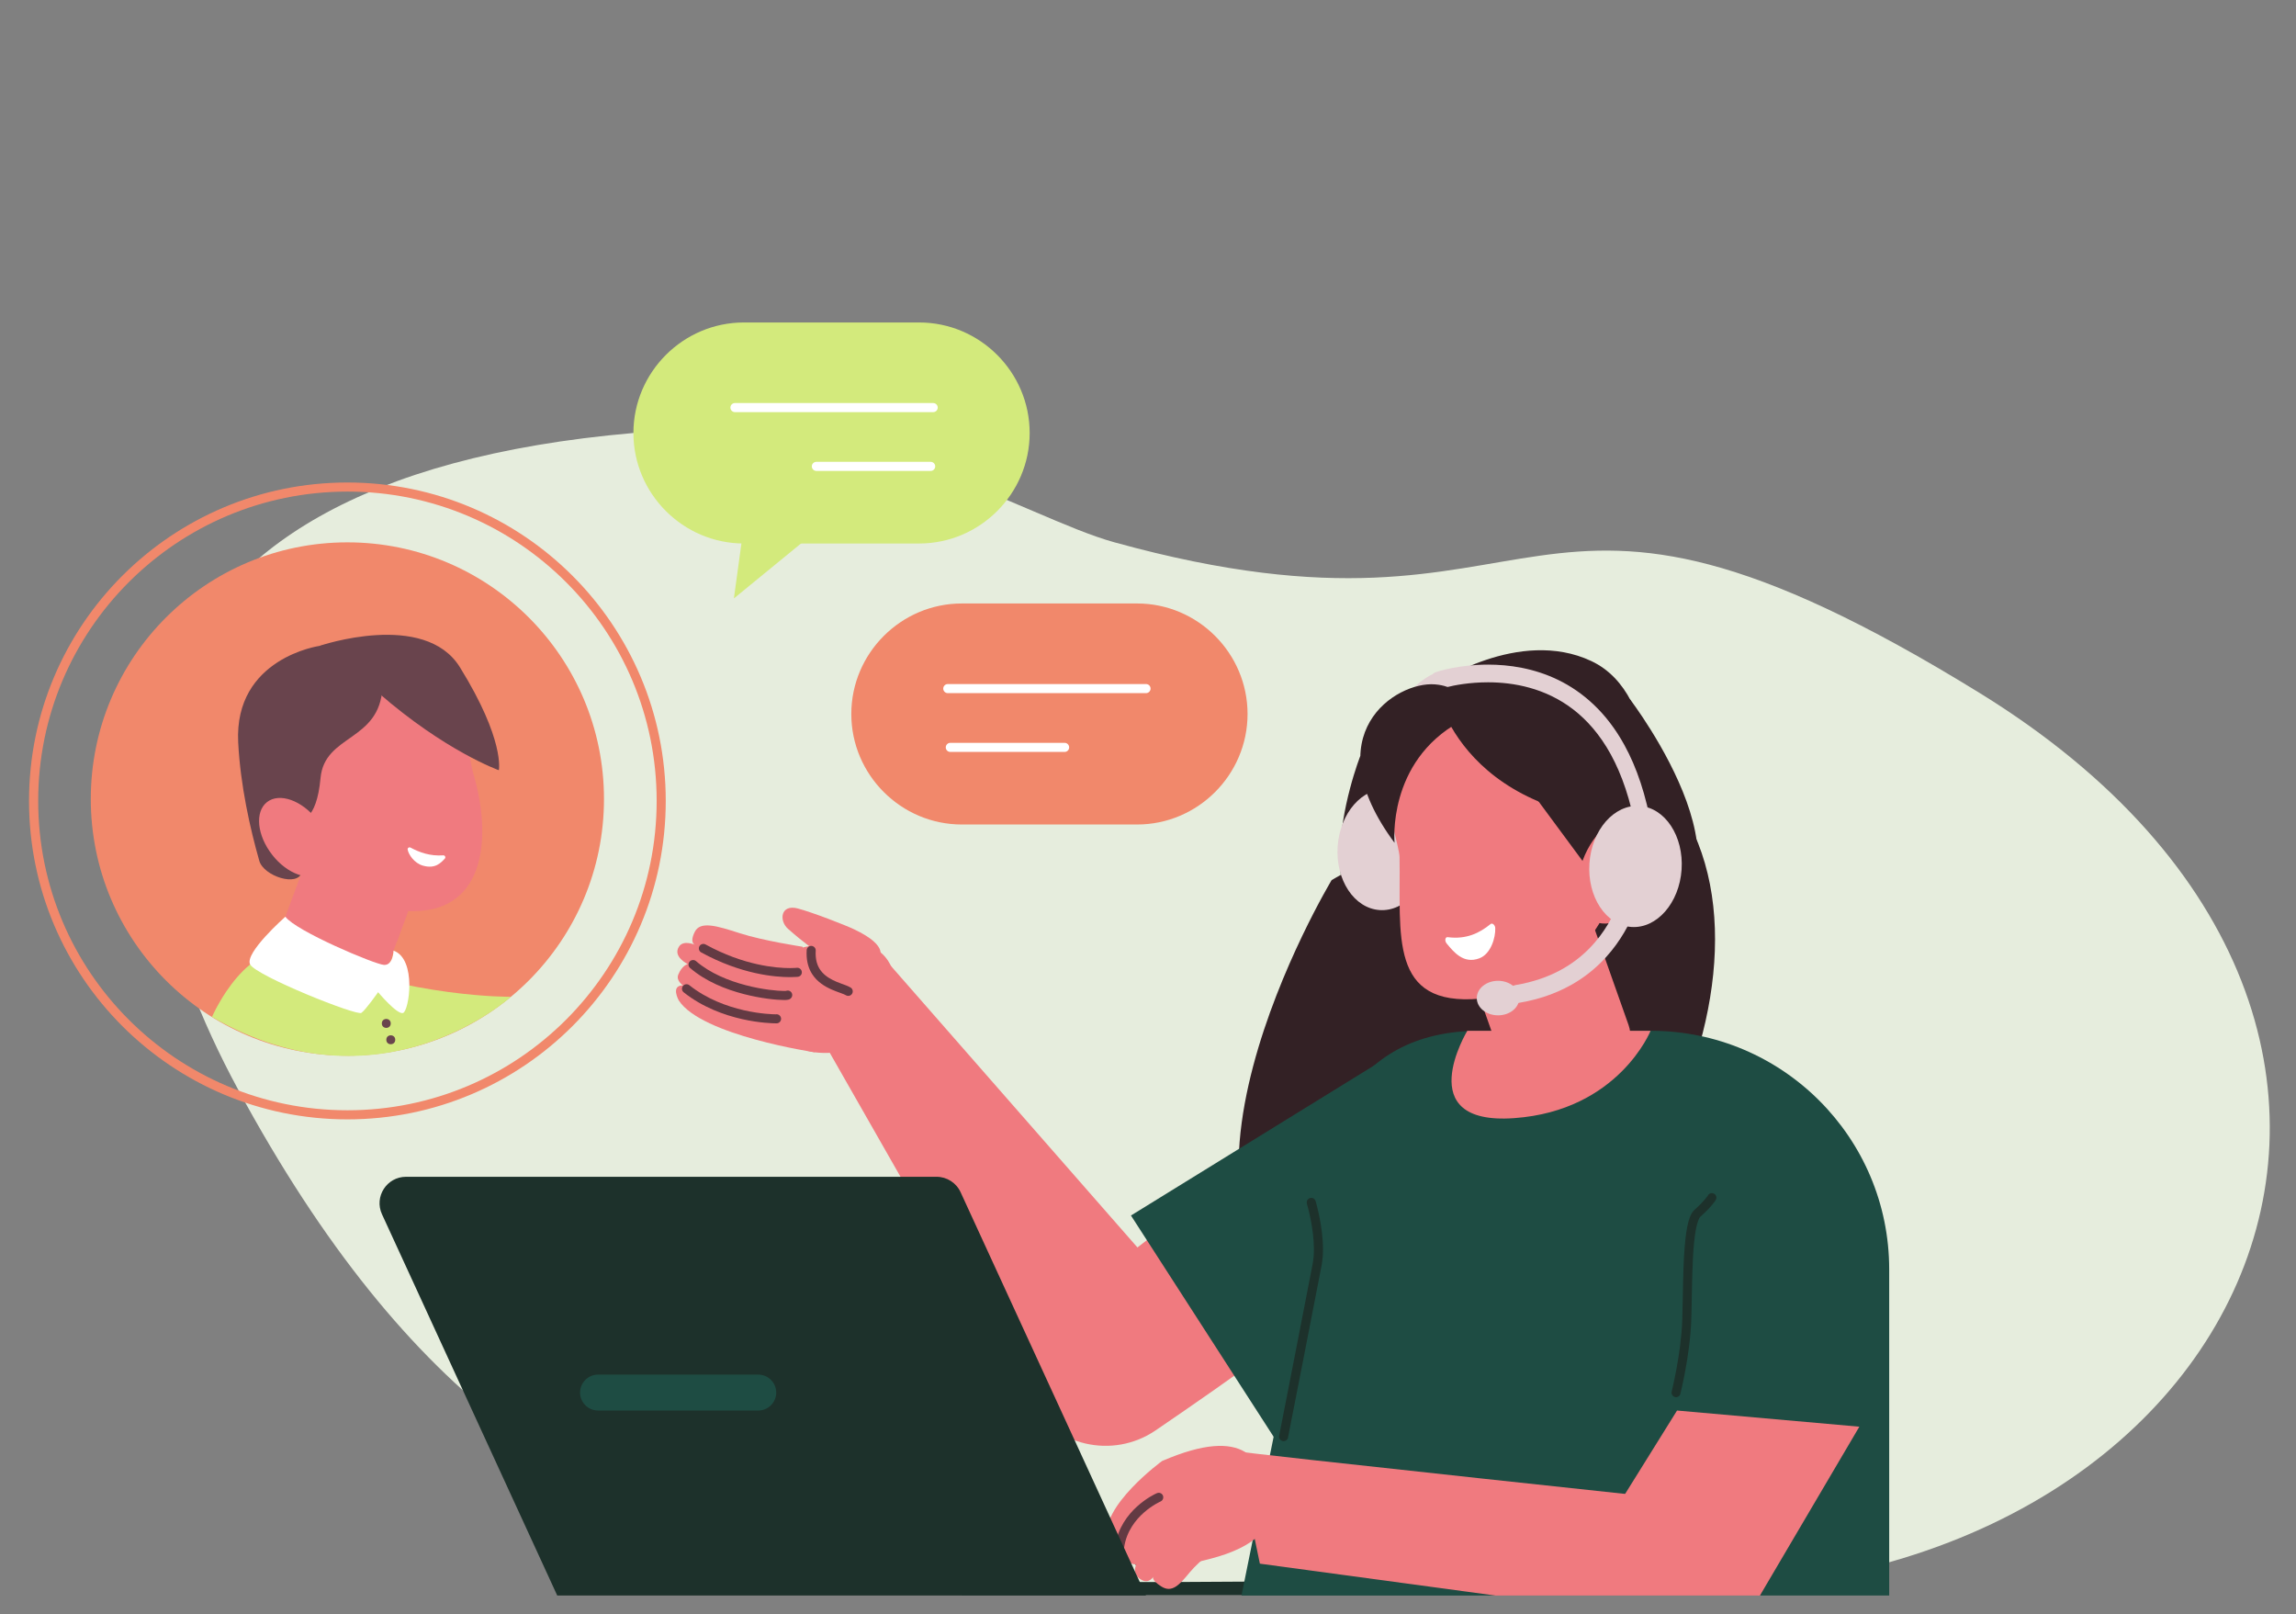 <?xml version="1.0" encoding="UTF-8"?><svg id="Calque_1" xmlns="http://www.w3.org/2000/svg" viewBox="0 0 500 351.43"><rect x="0" y="0" width="500" height="351.43" fill="#808080" stroke="none"/><path d="M261.52,331.18c-.08.02-1.82.53-4.02,2.09-2.19,1.56-4.82,4.18-6.59,8.4-.22.5.03,1.09.53,1.3.51.21,1.08-.02,1.3-.53,1.61-3.83,3.97-6.16,5.91-7.55.98-.69,1.85-1.15,2.47-1.43.3-.14.55-.23.72-.29l.18-.06h.04s0-.01,0-.01l-.1-.35.1.35h0s-.1-.35-.1-.35l.1.35c.53-.15.83-.7.68-1.22-.15-.53-.7-.83-1.23-.68h0Z" style="fill:#633a43;"/><path d="M321.89,347.28h-112.39v-11.44h100.94c6.32,0,11.44,5.12,11.44,11.44h0Z" style="fill:#1d312b;"/><path d="M51.84,237.18C19.08,176.62,18.7,104.62,137.94,94.27c52.29-4.54,84.75,18.28,104.77,23.81,98.22,27.11,86.04-30.32,188.45,32.83,118.85,73.29,57.34,204.06-80.3,195.03-137.65-9.03-224.78,28.48-299.02-108.76h0Z" style="fill:#e6eddd;"/><path d="M289.99,191.62s-45.59,75.74,0,96.99c45.61,21.25,98.03-59.05,79.77-105.11-12.68-31.96-79.77,8.12-79.77,8.12h0Z" style="fill:#332125; fill-rule:evenodd;"/><path d="M296.24,164.57s-18.13,45.93,18.93,42.75c37.07-3.18-18.93-42.75-18.93-42.75h0Z" style="fill:#332125; fill-rule:evenodd;"/><path d="M257.59,328.25c-.19-.08-.31-.08-.4-.08-.15,0-.23.02-.31.04-.29.07-.54.18-.88.35-1.16.58-3.15,1.84-4.99,3.77-1.84,1.92-3.53,4.53-3.86,7.75-.06.54.35,1.03.88,1.08.54.05,1.03-.34,1.09-.88.15-1.55.7-2.96,1.46-4.21,1.15-1.88,2.8-3.41,4.21-4.44.7-.52,1.35-.91,1.84-1.17.23-.13.43-.22.56-.28l.13-.05h0s-.14-.57-.14-.57v.58c.11,0,.13-.02.14-.01l-.14-.57v.58-.9l-.35.83c.18.07.27.07.35.07v-.9l-.35.83c.5.21,1.08-.03,1.29-.54.21-.5-.03-1.08-.54-1.29h0Z" style="fill:#633a43;"/><path d="M247.63,179.51h-38.18c-13.24,0-24.06-10.83-24.06-24.06s10.82-24.06,24.06-24.06h38.18c13.23,0,24.05,10.83,24.05,24.06s-10.82,24.06-24.05,24.06h0Z" style="fill:#f1886b;"/><path d="M311.37,185.64c-.49,7.27-5.38,12.87-10.92,12.5-5.55-.37-9.64-6.57-9.15-13.85.49-7.27,5.38-12.87,10.93-12.5,5.54.37,9.64,6.57,9.14,13.85h0Z" style="fill:#e3d0d3;"/><polygon points="249.8 273.99 192.09 208.11 175.05 219.32 219.37 296.97 249.8 273.99 249.8 273.99" style="fill:#f07a7f;"/><path d="M172.22,215.04c1.46,7.21-3.3,14.39,7.97,14.2,9.7-.17,16.04-9.31,14.59-16.51-1.45-7.21-8.09-8.86-17.59-6.95-9.51,1.91-6.41,2.06-4.97,9.26h0Z" style="fill:#f07a7f;"/><path d="M191.35,208.66s2.69-2.56-5.44-6.37c-1.95-.92-8.91-3.63-12.19-4.5-3.73-.98-4.13,2.66-2.11,4.44,7.11,6.26,8.82,5.97,7.98,6.98-.84,1.01,11.77-.55,11.77-.55h0Z" style="fill:#f07a7f;"/><path d="M177.46,229.11s-24.66-3.65-29.64-11.29c0,0-1.86-3.3.93-3.28,0,0-1.59-1.02-1.04-2.35.83-2.04,2.07-2.29,2.07-2.29,0,0-3.43-1.64-1.87-3.87,1-1.44,3.48-.31,3.48-.31,0,0-1.31-.35-.11-2.8,1.19-2.45,4.74-1.38,9.86.27,5.12,1.65,13.63,2.93,13.63,2.93l2.68,22.99h0Z" style="fill:#f07a7f;"/><path d="M185.26,215.02c-.31-.19-.63-.33-.98-.47-.62-.24-1.34-.47-2.09-.79-1.12-.47-2.27-1.1-3.12-2.04-.84-.94-1.44-2.18-1.45-4.13,0-.2,0-.4.02-.6.04-.54-.38-1.01-.92-1.05-.54-.03-1.01.38-1.05.92-.02.25-.02.49-.02.73,0,1.81.45,3.29,1.19,4.45,1.11,1.75,2.77,2.73,4.22,3.38.73.32,1.42.57,1.98.77.56.2,1,.38,1.15.48.46.29,1.07.16,1.36-.3.29-.46.16-1.07-.3-1.36h0Z" style="fill:#633a43;"/><path d="M173.52,210.71h-.02c-.09.01-.61.06-1.48.06-2.97,0-10.03-.56-18.37-5.14-.48-.26-1.08-.09-1.34.39-.26.48-.08,1.08.39,1.34,8.7,4.77,16.11,5.38,19.32,5.38,1.08,0,1.69-.07,1.73-.07.54-.06.93-.55.86-1.09-.06-.54-.55-.93-1.09-.87h0Z" style="fill:#633a43;"/><path d="M170.8,216.02l.69.6-.36-.85c-.07.03-.17.06-.34.25l.69.6-.36-.85.22.51-.09-.55s-.02,0-.12.04l.22.51-.09-.55s-.23.02-.5.02c-1.35,0-4.67-.28-8.35-1.25-3.7-.96-7.79-2.61-10.83-5.24-.41-.36-1.04-.31-1.4.1-.36.41-.31,1.04.1,1.39,3.4,2.93,7.75,4.65,11.63,5.66,3.88,1.01,7.27,1.31,8.84,1.31.25,0,.47,0,.65-.03.09,0,.19-.02.29-.05.06-.01.12-.03.21-.07.08-.04.21-.08.38-.28.36-.41.32-1.04-.09-1.39-.41-.36-1.04-.31-1.4.1h0Z" style="fill:#633a43;"/><path d="M169.01,220.85l.1.93-.05-.94h-.06s.1.94.1.94l-.05-.94.02.41v-.41s-.02,0-.02,0l.02.41v-.41s-.08,0-.08,0c-.54,0-3.36-.06-6.99-.89-3.63-.83-8.07-2.42-11.88-5.45-.43-.34-1.05-.27-1.39.16-.34.43-.27,1.05.16,1.39,4.14,3.28,8.85,4.95,12.67,5.82,3.83.87,6.78.93,7.44.93h.12s.03,0,.03,0h.07c.54-.07.93-.55.87-1.1-.07-.54-.55-.93-1.09-.87h0Z" style="fill:#633a43;"/><path d="M294.41,235.58l-64.41,49.66-10.63,11.73,4.53,7.99c5.59,9.87,18.42,12.84,27.78,6.45,16.13-11,37.52-26.05,37.09-28.22-.7-3.46,5.64-47.62,5.64-47.62h0Z" style="fill:#f07a7f;"/><path d="M411.41,347.38h-141.05l14.38-71.01c0-28.69,8.88-51.95,37.57-51.95h37.15c28.7,0,51.95,23.26,51.95,51.95v71.01h0Z" style="fill:#1e4c43;"/><path d="M349.08,232.78l-20.01,3.76-13.42-37.93,28.43-5.34,10.56,29.86c1.5,4.24-1.14,8.82-5.56,9.65h0Z" style="fill:#f07a7f;"/><path d="M269.28,315.96c.79.36,106.64,11.66,106.64,11.66l7.35,19.76h-57.63l-51.28-6.94-5.08-24.49h0Z" style="fill:#f07a7f;"/><polygon points="346.91 336.48 365.21 307.1 404.91 310.62 383.26 347.38 346.91 336.48 346.91 336.48" style="fill:#f07a7f;"/><polygon points="246.29 264.64 278.64 314.8 309.86 243.23 303.67 229.24 246.29 264.64 246.29 264.64" style="fill:#1e4c43;"/><path d="M319.54,224.42s-12.52,20.65,10.2,19.02c22.74-1.62,29.71-19.02,29.71-19.02h-39.92Z" style="fill:#f07a7f;"/><path d="M255.23,333.2c-1.87-7.11-2.16-15.11-2.16-15.11,18.51-7.97,21.56.14,23.43,7.25,1.88,7.11-3.36,11.52-12.74,13.99-9.38,2.47-6.66.98-8.53-6.13h0Z" style="fill:#f07a7f;"/><path d="M253.07,318.09s-13.63,9.93-11.96,17.13c0,0,.91,3.03,2.7,2.19,0,0-.38,1.23.83,2.07,1.84,1.29,2.81,1.11,2.81,1.11,0,0-1.17,2.23,1.27,3.45,1.57.79,2.45-.78,2.45-.78,0,0-.63.64,1.72,2.14,2.35,1.49,3.96-.35,6.21-3.08,2.26-2.73,6.95-6.18,6.95-6.18l-12.97-18.06h0Z" style="fill:#f07a7f;"/><path d="M252.07,325.05l-.09.03-.08.03c-.37.16-2.27,1.06-4.29,2.89-2.01,1.82-4.14,4.61-4.75,8.48-.08.54.28,1.04.82,1.13.54.08,1.04-.28,1.14-.82.54-3.43,2.48-5.89,4.34-7.52.93-.81,1.83-1.41,2.5-1.8.33-.19.6-.34.79-.43.09-.05.17-.08.22-.1l.05-.02h0l-.27-.67.26.67h0s-.27-.67-.27-.67l.26.67-.35-.89.26.92.08-.03-.35-.89.26.92c.53-.15.83-.69.69-1.22-.15-.53-.69-.83-1.22-.68h0Z" style="fill:#633a43;"/><path d="M352.58,186.58c-.72,17.58-15.8,29.56-30.27,30.85-19.97,1.78-17.25-13.84-17.53-30.84-.04-2.09-2.98-11.39-2.67-13.91,2.69-22.39,12.46-19.54,25.5-19,14.51.59,25.68,15.33,24.97,32.91h0Z" style="fill:#f07a7f;"/><path d="M249.56,347.38H121.35l-38.16-83c-1.76-3.82,1.03-8.17,5.24-8.17h115.52c2.25,0,4.3,1.31,5.24,3.36l40.38,87.82h0Z" style="fill:#1d312b;"/><path d="M165.13,307.1h-34.9c-2.14,0-3.91-1.76-3.91-3.91s1.76-3.91,3.91-3.91h34.9c2.15,0,3.91,1.76,3.91,3.91s-1.76,3.91-3.91,3.91h0Z" style="fill:#1e4c43;"/><path d="M324.61,201.18c.38-.31,1,.23,1.01.91.08,2.02-.94,5.6-3.45,6.55-3.48,1.32-5.62-1.41-7.13-3.22-.48-.57-.34-1.45.22-1.38,4.12.54,6.98-.94,9.35-2.86h0Z" style="fill:#fff;"/><path d="M362.11,188.77c0,3.86-1.92,7-4.29,7s-4.3-3.13-4.3-7,1.92-7,4.3-7,4.29,3.13,4.29,7h0Z" style="fill:#b3a4a6;"/><path d="M280.49,312.97s6.29-32,7.34-37.6c.2-1.09.28-2.24.28-3.39,0-5.16-1.61-10.43-1.61-10.48-.16-.52-.7-.82-1.23-.66-.52.16-.82.71-.66,1.23v.05c.18.55,1.53,5.39,1.52,9.86,0,1.06-.08,2.09-.24,3.03-.53,2.78-2.36,12.18-4.06,20.88-.84,4.35-1.67,8.52-2.27,11.61-.61,3.09-1,5.08-1,5.09-.1.54.24,1.05.78,1.16s1.05-.24,1.16-.78h0Z" style="fill:#1d312b;"/><path d="M365.93,303.44s2.11-8.19,2.38-16.12c.13-3.92.13-9.18.38-13.69.12-2.25.32-4.32.62-5.91.14-.79.32-1.46.51-1.96.18-.5.39-.8.5-.88,2.42-2.15,3.27-3.53,3.32-3.62.28-.47.13-1.07-.34-1.35-.47-.28-1.08-.13-1.36.34l.07.04-.06-.04h0s.07.04.07.04l-.06-.04c-.05.07-.81,1.26-2.95,3.16-.49.44-.78,1.01-1.03,1.66-.43,1.15-.7,2.65-.91,4.4-.62,5.23-.55,12.71-.72,17.79-.13,3.82-.7,7.76-1.26,10.73-.27,1.49-.54,2.73-.73,3.61-.1.44-.18.78-.23,1.01-.06.23-.08.35-.08.35-.14.53.18,1.07.7,1.2.54.14,1.07-.18,1.2-.71h0Z" style="fill:#1d312b;"/><path d="M143.99,174.38h-.99c0,18.6-7.54,35.43-19.72,47.62-12.19,12.19-29.03,19.73-47.62,19.73s-35.43-7.54-47.62-19.73c-12.19-12.19-19.72-29.02-19.72-47.62s7.54-35.43,19.72-47.62c12.19-12.19,29.03-19.73,47.62-19.73,18.6,0,35.43,7.54,47.62,19.73,12.19,12.19,19.72,29.02,19.72,47.62h1.98c0-38.29-31.05-69.33-69.33-69.33S6.32,136.1,6.32,174.38s31.05,69.32,69.33,69.33c38.28,0,69.33-31.04,69.33-69.33h-1Z" style="fill:#f1886b;"/><path d="M131.53,173.96c0,30.86-25.02,55.88-55.88,55.88s-55.88-25.02-55.88-55.88,25.02-55.88,55.88-55.88,55.88,25.02,55.88,55.88h0Z" style="fill:#f1886b;"/><path d="M206.4,150.91h43.17c.54,0,.99-.44.99-.99s-.44-.99-.99-.99h-43.17c-.54,0-.99.44-.99.99s.44.99.99.99" style="fill:#fff;"/><path d="M206.95,163.71h24.89c.54,0,.99-.44.99-.99s-.44-.99-.99-.99h-24.89c-.54,0-.99.44-.99.99s.44.99.99.99" style="fill:#fff;"/><path d="M161.99,118.33h38.18c13.24,0,24.06-10.83,24.06-24.06s-10.82-24.06-24.06-24.06h-38.18c-13.23,0-24.05,10.83-24.05,24.06s10.82,24.06,24.05,24.06h0Z" style="fill:#d3ea7c;"/><polygon points="177.78 115.59 159.82 130.29 162.36 111.74 177.78 115.59 177.78 115.59" style="fill:#d3ea7c;"/><path d="M203.22,89.73h-43.17c-.54,0-.99-.44-.99-.99s.44-.99.99-.99h43.17c.54,0,.99.44.99.99s-.44.99-.99.99" style="fill:#fff;"/><path d="M202.67,102.53h-24.89c-.54,0-.99-.44-.99-.99s.44-.99.99-.99h24.89c.54,0,.99.44.99.99s-.44.99-.99.99" style="fill:#fff;"/><path d="M65.13,212.51l17.21,3.51,12.07-32.54-24.45-4.98-9.5,25.61c-1.35,3.64.87,7.62,4.67,8.4h0Z" style="fill:#f07a7f;"/><path d="M63.45,180.23c3.93,13.26,15.52,18.37,26.94,18.14,15.59-.31,16.63-16.62,12.7-29.89-1.01-3.38-1.99-14.1-3.89-16.71-5.56-7.63-14.88-3.86-23.05-1.44-10.95,3.24-16.63,16.62-12.7,29.89h0Z" style="fill:#f07a7f;"/><path d="M76.09,194.25l10.37,10.67,2.23-6.03s-6.62-.79-12.61-4.64h0Z" style="fill:#f07a7f;"/><path d="M65.31,178.55s3.61.49,4.49-9.13c.87-9.62,12.9-7.9,13.49-19.8.6-11.91-13.68-9-13.68-9,0,0-18.66,2.6-17.74,21,.48,9.44,2.62,18.87,4.6,25.81.94,3.3,8.4,5.77,9.28,2.45l-.44-11.33h0Z" style="fill:#69444d;"/><path d="M59.27,186.11c3.31,4.23,8.19,5.94,10.88,3.83,2.7-2.11,2.19-7.25-1.12-11.48-3.32-4.23-8.19-5.94-10.88-3.83-2.7,2.11-2.19,7.25,1.13,11.48h0Z" style="fill:#f07a7f;"/><path d="M65.66,181.68h.02s-.02,0-.02,0h.02s-.02,0-.02,0c0-.05-.26-.94-.84-1.74-.3-.4-.66-.78-1.13-1.05-.46-.27-1.01-.45-1.72-.46-.67,0-1.49.17-2.51.62-.43.19-.93,0-1.12-.43-.19-.43,0-.93.43-1.12,1.19-.53,2.26-.77,3.21-.77,1.05,0,1.96.29,2.67.74,1.07.67,1.72,1.62,2.12,2.39.4.77.54,1.38.56,1.43.1.46-.18.92-.63,1.03-.46.11-.92-.17-1.03-.63h0Z" style="fill:#f07a7f;"/><path d="M89.39,184.54c-.31-.17-.69.1-.61.45.2,1.05,1.4,2.93,3.33,3.48,2.69.76,3.88-.61,4.75-1.52.27-.29.05-.75-.34-.72-2.9.19-5.15-.64-7.12-1.69h0Z" style="fill:#fff;"/><path d="M108.63,167.69s-11.66-4.14-26.24-16.86c-9-7.86-12.78-10.22-12.78-10.22,0,0,22.85-7.78,30.55,4.67,9.85,15.91,8.47,22.4,8.47,22.4h0Z" style="fill:#69444d;"/><path d="M46.16,221.41s7.95-18.41,19.78-13.67c23.93,9.58,45.32,9.28,45.32,9.28,0,0-28.29,25.8-65.1,4.39h0Z" style="fill:#d3ea7c;"/><path d="M354.96,152.24s32.46,42.37,1.18,50.78l-24.16-32.69,22.98-18.09h0Z" style="fill:#332125; fill-rule:evenodd;"/><path d="M312.48,149s4.16,29,46.57,30.23c0,0,3.27-27.86-12.5-35.3-15.8-7.44-34.07,5.07-34.07,5.07h0Z" style="fill:#332125; fill-rule:evenodd;"/><path d="M359.56,192.53c-2.77,6.24-8.24,9.87-12.22,8.11-3.99-1.77-4.97-8.26-2.19-14.51,2.77-6.25,8.24-9.88,12.22-8.11,3.99,1.77,4.97,8.27,2.19,14.51h0Z" style="fill:#f07a7f;"/><path d="M366.2,189.33c-.5,7.27-5.39,12.87-10.93,12.49-5.54-.37-9.64-6.57-9.14-13.85.49-7.28,5.38-12.87,10.92-12.5,5.55.37,9.64,6.57,9.15,13.85h0Z" style="fill:#e3d0d3;"/><path d="M353.46,194.37c-.15.26-.24.48-.36.74-.21.47-.43,1.04-.73,1.73-1.01,2.39-2.84,6.17-6.26,9.65-3.43,3.48-8.42,6.69-16.04,7.97-1.08.18-1.8,1.2-1.62,2.27.18,1.08,1.19,1.8,2.27,1.62,5.14-.85,9.33-2.55,12.7-4.66,5.05-3.17,8.25-7.24,10.27-10.67,1.01-1.72,1.74-3.28,2.26-4.48.25-.6.46-1.12.63-1.51.07-.19.15-.35.2-.47l.07-.13.02-.03h0c.55-.94.24-2.15-.69-2.71-.94-.56-2.15-.25-2.71.69h0Z" style="fill:#e3d0d3;"/><path d="M330.86,217.3c0,2.08-2.07,3.76-4.63,3.76s-4.63-1.68-4.63-3.76,2.07-3.76,4.63-3.76,4.63,1.68,4.63,3.76h0Z" style="fill:#e3d0d3;"/><path d="M358.37,182.78c-.95.19-1.86-.5-2.04-1.53-1.2-7.08-3.16-12.63-5.54-16.99-2.39-4.35-5.21-7.51-8.22-9.83-6.03-4.63-12.91-5.88-18.51-5.88-4.02,0-7.33.63-9.08,1.08-.12.12-.25.22-.38.28-1.02.45-1.98,1-2.87,1.68-.79.63-1.49,1.36-2.13,2.15-.01.03-.04.07-.07.09-.13.15-.29.28-.46.38-.16.07-.32.13-.48.2-.5.16-1.06.04-1.52-.2-.44-.24-.79-.73-.91-1.19-.12-.44-.09-1.15.2-1.53.83-1.07,1.72-2.06,2.8-2.91.9-.7,1.81-1.32,2.83-1.81.16-.16.34-.28.55-.37.15-.07.3-.12.53-.19.2-.07.46-.15.78-.22.62-.17,1.45-.37,2.46-.56,2-.38,4.68-.73,7.74-.73,4.53,0,9.96.75,15.29,3.34,5.3,2.58,10.51,7.03,14.44,14.23,2.63,4.8,4.7,10.81,5.96,18.26.19,1.04-.45,2.04-1.39,2.23Z" style="fill:#e3d0d3;"/><path d="M303.69,183.5s-1.69-17.59,14.22-26.38c0,0,3.03-7.44-5.43-8.12-8.46-.68-26.37,10.82-8.79,34.5h0Z" style="fill:#332125; fill-rule:evenodd;"/><path d="M62.14,199.59s-8.99,7.93-7.66,10.4,23.24,11.26,24.23,10.53,3.63-4.5,3.63-4.5c0,0,4.09,4.88,5.41,4.54s3.08-11.76-2.05-13.59c0,0-.07,3.23-2.08,3.11s-19.25-7.4-21.47-10.49Z" style="fill:#fff;"/><circle cx="84.12" cy="222.82" r=".97" style="fill:#69444d;"/><circle cx="85.1" cy="226.38" r=".97" style="fill:#69444d;"/></svg>